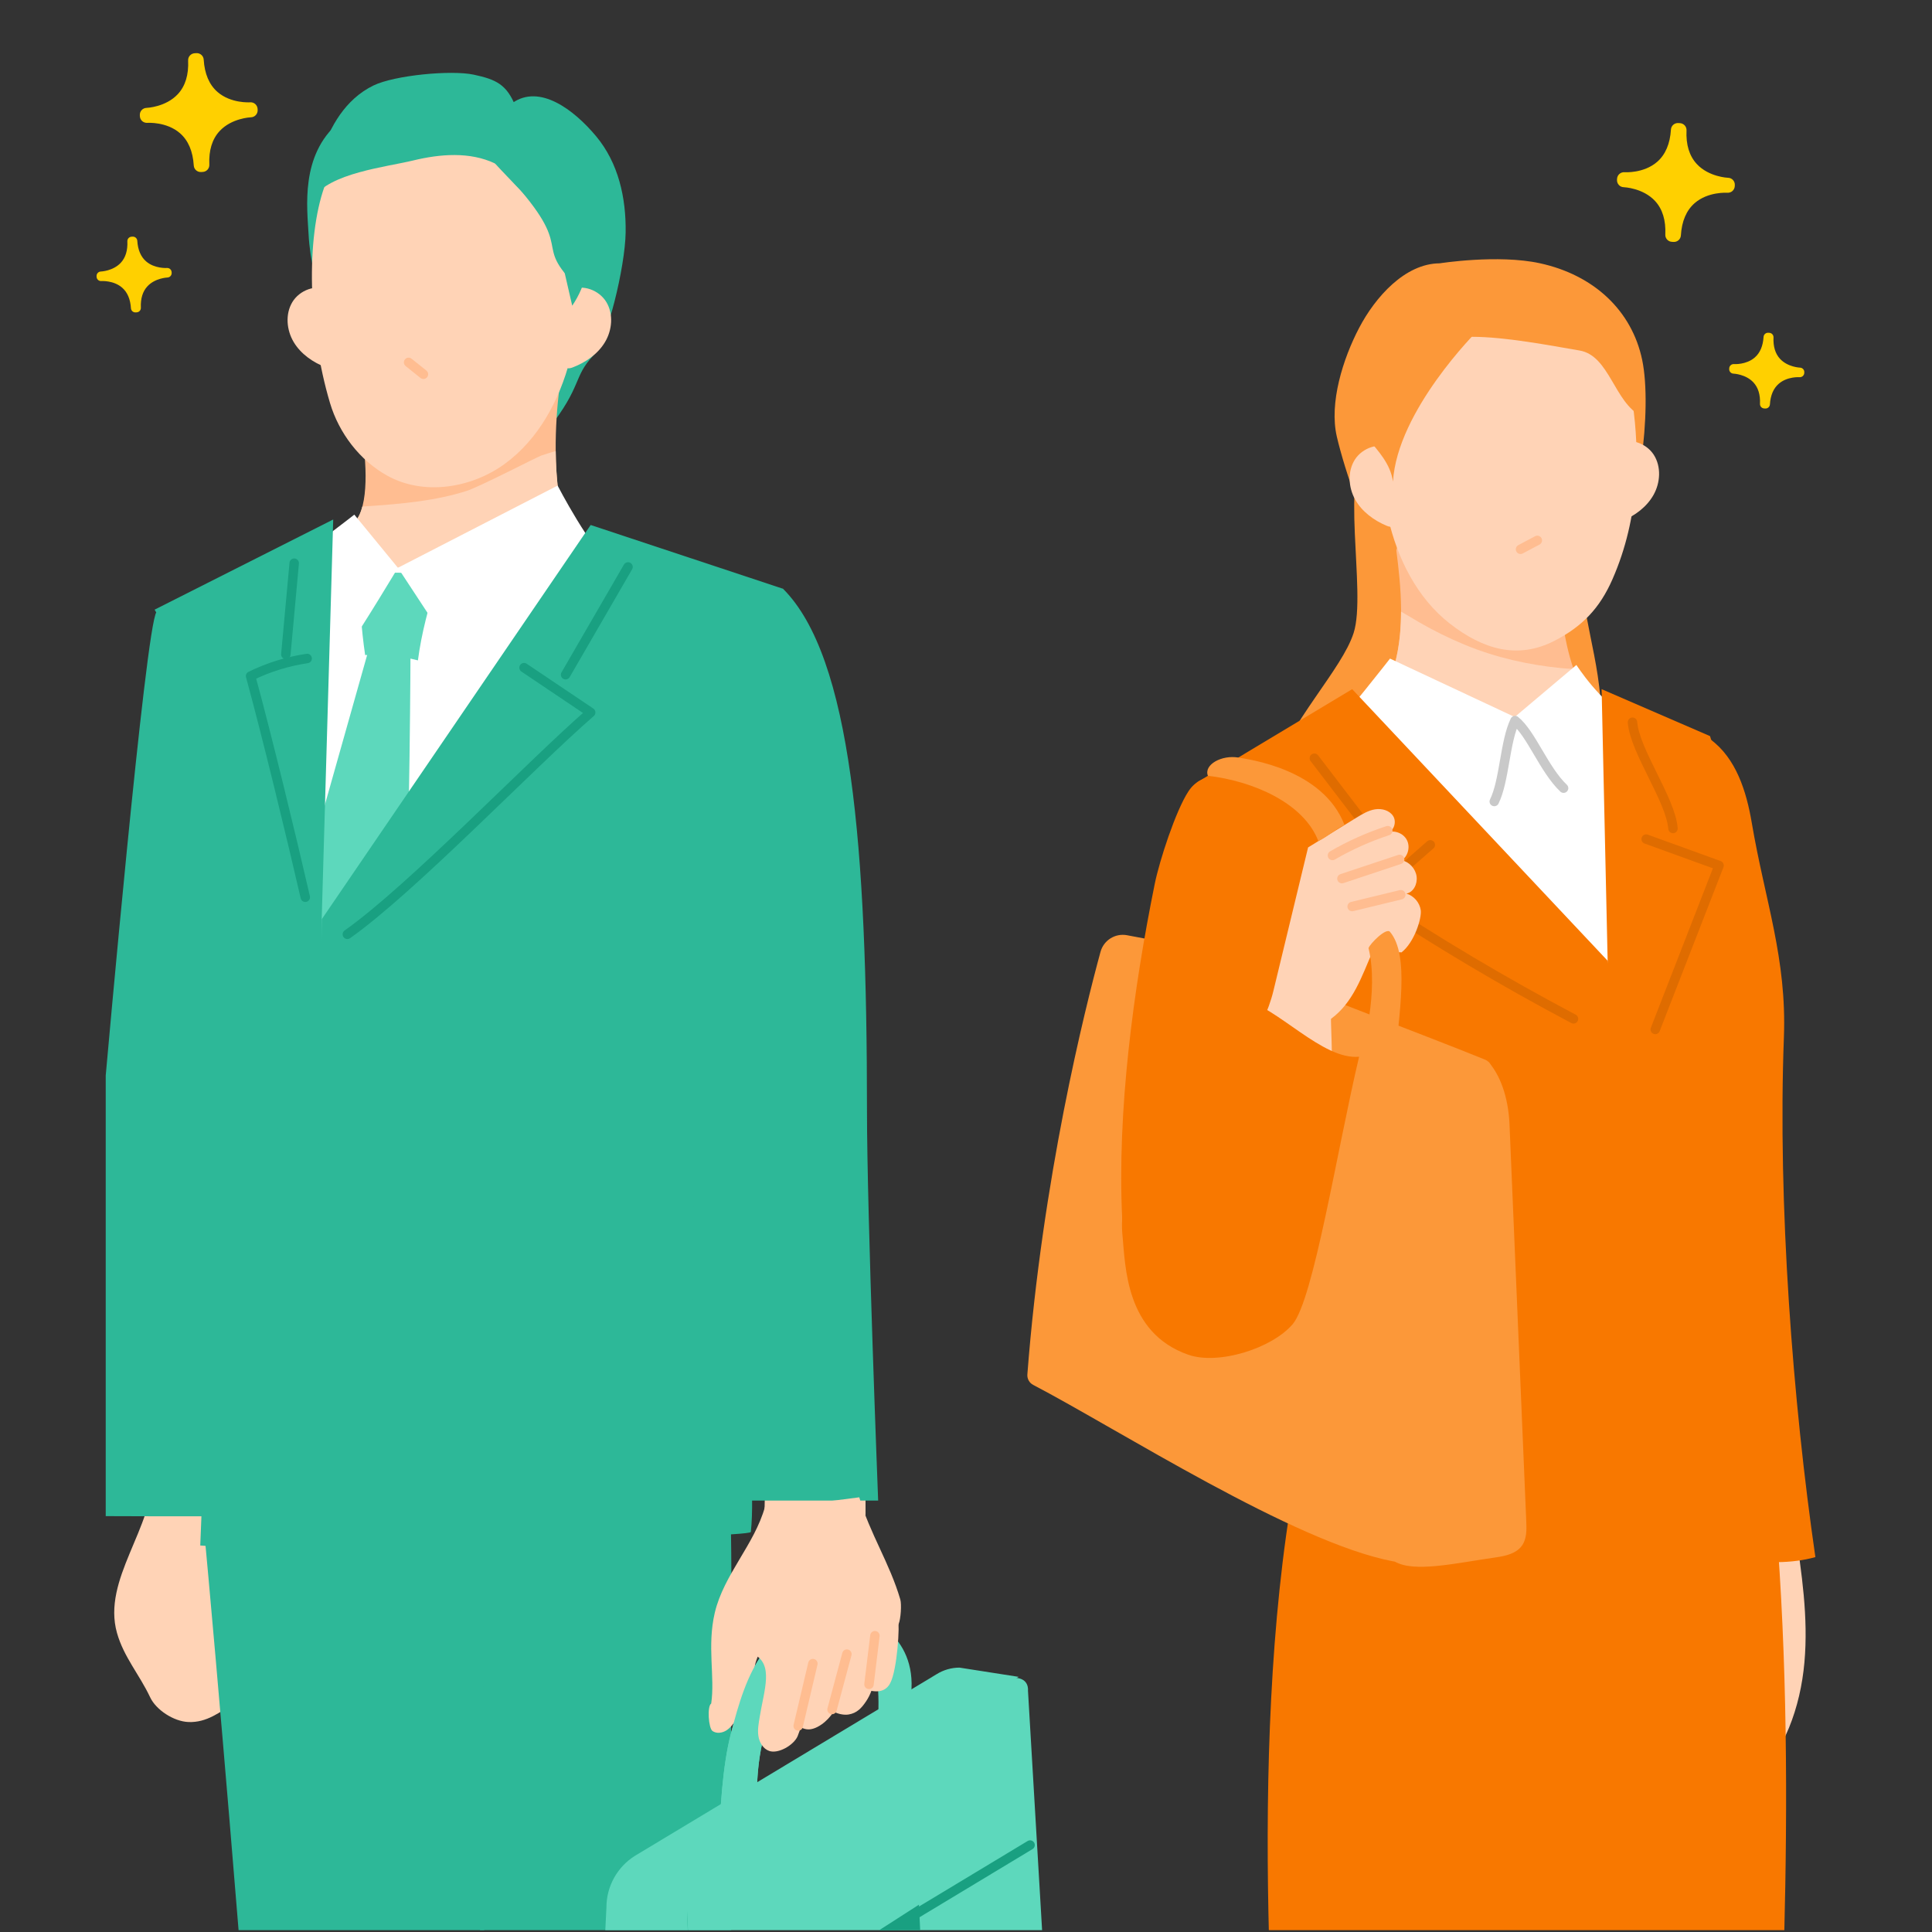 <svg width="201" height="201" viewBox="0 0 201 201" fill="none" xmlns="http://www.w3.org/2000/svg">
<rect x="0" y="0" width="201" height="201" fill="#333333" stroke="none"/>
<g clip-path="url(#clip0_11365_1039)">
<path d="M26.084 11.479C26.084 11.479 20.804 11.61 21.059 17.165L20.88 17.175C20.538 11.624 15.274 12.061 15.274 12.061L15.268 11.944C15.268 11.944 20.548 11.814 20.293 6.259L20.472 6.249C20.814 11.8 26.078 11.363 26.078 11.363L26.084 11.479Z" fill="#FFD000"/>
<path d="M21.097 17.887L20.918 17.897C20.522 17.918 20.183 17.616 20.159 17.221C20.068 15.741 19.585 14.61 18.725 13.86C17.331 12.645 15.351 12.78 15.332 12.782C15.14 12.793 14.946 12.732 14.799 12.604C14.654 12.476 14.564 12.295 14.553 12.101L14.547 11.984C14.537 11.789 14.605 11.599 14.738 11.454C14.87 11.312 15.052 11.228 15.25 11.223C15.269 11.223 17.249 11.145 18.506 9.788C19.282 8.951 19.641 7.775 19.572 6.294C19.554 5.897 19.86 5.56 20.255 5.539L20.434 5.529C20.83 5.508 21.169 5.81 21.193 6.205C21.284 7.685 21.767 8.816 22.627 9.566C24.021 10.781 26.001 10.647 26.02 10.644C26.215 10.631 26.406 10.693 26.553 10.822C26.699 10.951 26.788 11.131 26.799 11.325L26.805 11.442C26.815 11.637 26.747 11.827 26.613 11.972C26.482 12.114 26.302 12.198 26.103 12.203C26.07 12.205 24.098 12.286 22.846 13.638C22.07 14.476 21.711 15.651 21.779 17.132C21.798 17.529 21.492 17.866 21.097 17.887ZM18.171 11.847C18.674 12.057 19.187 12.351 19.659 12.759C20.124 13.162 20.508 13.636 20.808 14.18C21.049 13.607 21.378 13.094 21.798 12.644C22.224 12.187 22.703 11.84 23.18 11.578C22.677 11.368 22.163 11.074 21.691 10.665C21.226 10.263 20.842 9.789 20.543 9.245C20.303 9.818 19.973 10.331 19.554 10.781C19.128 11.238 18.649 11.585 18.172 11.847H18.171Z" fill="#FFD000"/>
<path d="M17.4 28.41C17.4 28.41 14.035 28.494 14.198 32.034L14.084 32.04C13.866 28.502 10.511 28.781 10.511 28.781L10.507 28.706C10.507 28.706 13.872 28.623 13.71 25.082L13.824 25.076C14.041 28.614 17.397 28.336 17.397 28.336L17.4 28.41Z" fill="#FFD000"/>
<path d="M14.222 32.495L14.107 32.501C13.855 32.515 13.639 32.322 13.623 32.07C13.564 31.127 13.257 30.406 12.708 29.929C11.819 29.154 10.558 29.24 10.546 29.241C10.423 29.249 10.3 29.21 10.206 29.128C10.113 29.046 10.056 28.931 10.05 28.808L10.046 28.733C10.04 28.609 10.083 28.487 10.168 28.396C10.252 28.306 10.368 28.252 10.495 28.248C10.507 28.248 11.768 28.199 12.57 27.334C13.065 26.799 13.293 26.05 13.25 25.107C13.239 24.855 13.432 24.64 13.685 24.626L13.799 24.62C14.051 24.606 14.268 24.799 14.284 25.051C14.342 25.994 14.649 26.715 15.198 27.192C16.087 27.966 17.348 27.882 17.36 27.879C17.485 27.871 17.607 27.91 17.7 27.992C17.793 28.075 17.85 28.19 17.856 28.313L17.86 28.388C17.866 28.512 17.823 28.634 17.738 28.724C17.654 28.815 17.54 28.869 17.413 28.872C17.393 28.874 16.135 28.926 15.336 29.787C14.842 30.321 14.613 31.071 14.656 32.014C14.668 32.266 14.474 32.481 14.222 32.495ZM12.356 28.645C12.677 28.779 13.004 28.965 13.306 29.227C13.601 29.483 13.846 29.786 14.038 30.132C14.19 29.767 14.402 29.44 14.669 29.154C14.941 28.862 15.245 28.642 15.55 28.475C15.229 28.34 14.902 28.154 14.601 27.893C14.305 27.637 14.06 27.334 13.869 26.987C13.716 27.352 13.505 27.679 13.237 27.965C12.965 28.257 12.661 28.477 12.356 28.645Z" fill="#FFD000"/>
<path d="M168.949 18.752C168.949 18.752 174.229 18.883 173.974 24.437L174.153 24.447C174.495 18.896 179.759 19.334 179.759 19.334L179.765 19.217C179.765 19.217 174.485 19.086 174.74 13.531L174.561 13.521C174.219 19.073 168.955 18.635 168.955 18.635L168.949 18.752Z" fill="#FFD000"/>
<path d="M173.936 25.159L174.115 25.169C174.511 25.19 174.851 24.888 174.874 24.493C174.965 23.013 175.448 21.882 176.308 21.133C177.703 19.918 179.682 20.053 179.701 20.054C179.893 20.065 180.087 20.005 180.234 19.877C180.379 19.748 180.469 19.567 180.48 19.373L180.486 19.256C180.496 19.061 180.428 18.871 180.295 18.727C180.163 18.584 179.982 18.501 179.783 18.496C179.764 18.496 177.785 18.418 176.527 17.061C175.752 16.223 175.392 15.047 175.461 13.566C175.479 13.17 175.174 12.833 174.778 12.812L174.6 12.802C174.203 12.781 173.864 13.083 173.84 13.478C173.75 14.958 173.266 16.089 172.406 16.838C171.012 18.053 169.032 17.919 169.014 17.917C168.819 17.903 168.627 17.965 168.48 18.095C168.334 18.224 168.246 18.404 168.234 18.598L168.228 18.715C168.218 18.91 168.287 19.1 168.42 19.244C168.551 19.387 168.732 19.47 168.93 19.475C168.963 19.478 170.935 19.558 172.187 20.91C172.963 21.748 173.322 22.924 173.254 24.405C173.235 24.801 173.541 25.138 173.936 25.159ZM176.862 19.12C176.359 19.33 175.846 19.623 175.374 20.032C174.909 20.434 174.525 20.908 174.225 21.452C173.984 20.879 173.655 20.366 173.235 19.916C172.809 19.459 172.33 19.112 171.853 18.85C172.356 18.64 172.87 18.347 173.342 17.938C173.807 17.535 174.191 17.062 174.49 16.517C174.73 17.09 175.061 17.604 175.479 18.053C175.906 18.511 176.384 18.858 176.861 19.12H176.862Z" fill="#FFD000"/>
<path d="M180.36 38.41C180.36 38.41 183.725 38.494 183.563 42.034L183.677 42.04C183.894 38.502 187.25 38.781 187.25 38.781L187.253 38.706C187.253 38.706 183.888 38.623 184.051 35.082L183.937 35.076C183.719 38.614 180.364 38.336 180.364 38.336L180.36 38.41Z" fill="#FFD000"/>
<path d="M183.539 42.495L183.653 42.501C183.906 42.515 184.122 42.322 184.138 42.07C184.196 41.127 184.503 40.406 185.053 39.929C185.941 39.154 187.202 39.24 187.215 39.241C187.338 39.249 187.461 39.21 187.554 39.128C187.647 39.046 187.704 38.931 187.711 38.808L187.714 38.733C187.721 38.609 187.677 38.487 187.593 38.396C187.508 38.306 187.393 38.252 187.266 38.248C187.253 38.248 185.992 38.199 185.19 37.334C184.696 36.8 184.467 36.05 184.511 35.107C184.522 34.855 184.328 34.64 184.076 34.626L183.961 34.62C183.709 34.606 183.493 34.799 183.477 35.051C183.418 35.994 183.111 36.715 182.562 37.192C181.674 37.966 180.412 37.882 180.4 37.879C180.276 37.871 180.154 37.91 180.061 37.992C179.967 38.075 179.91 38.19 179.904 38.313L179.9 38.388C179.894 38.512 179.938 38.634 180.022 38.724C180.107 38.815 180.221 38.869 180.348 38.872C180.368 38.874 181.625 38.926 182.424 39.787C182.919 40.321 183.147 41.071 183.104 42.014C183.093 42.266 183.287 42.481 183.539 42.495ZM185.404 38.645C185.084 38.779 184.757 38.965 184.455 39.227C184.159 39.483 183.914 39.786 183.723 40.132C183.57 39.767 183.359 39.44 183.092 39.154C182.819 38.862 182.515 38.642 182.21 38.475C182.531 38.34 182.858 38.154 183.16 37.893C183.456 37.637 183.7 37.334 183.892 36.987C184.045 37.352 184.256 37.679 184.523 37.965C184.795 38.257 185.1 38.477 185.404 38.645Z" fill="#FFD000"/>
<path d="M53.309 10.716C47.127 5.471 39.21 9.343 35.222 12.758C31.234 16.174 31.955 21.602 32.106 24.411C32.387 29.655 34.854 35.881 38.321 39.824C45.511 40.304 49.825 44.205 57.014 44.684C60.611 40.133 59.598 39.242 61.729 36.989C63.174 35.461 65.038 27.79 65.09 24.177C65.143 20.564 64.333 16.949 62.018 14.175C59.703 11.401 56.134 8.713 53.309 10.715V10.716Z" fill="#2DB898"/>
<path d="M37.406 43.939C37.98 46.393 38.474 51.246 37.406 53.541C36.337 55.837 31.774 58.014 29.462 59.291C33.408 62.035 41.467 64.647 46.342 65.222C51.217 65.798 59.181 63.69 63.702 61.945C56.393 57.673 57.537 43.665 58.574 37.825C52.612 38.707 44.072 44.108 37.407 43.939H37.406Z" fill="#FFBD91"/>
<path d="M57.814 46.925C57.794 46.931 57.775 46.936 57.755 46.942C57.269 47.084 56.786 47.232 56.308 47.397C55.858 47.551 49.851 50.665 48.526 51.082C45.391 52.069 42.169 52.411 37.698 52.702C37.617 53.007 37.522 53.292 37.406 53.543C36.337 55.838 31.774 58.016 29.462 59.292C33.408 62.036 41.467 64.648 46.342 65.223C51.217 65.799 59.181 63.691 63.702 61.947C59.141 59.281 57.872 52.823 57.815 46.925H57.814Z" fill="#FFD3B6"/>
<path d="M33.75 19.437C31.861 24.766 32.009 34.13 34.334 41.931C35.268 45.064 37.428 47.9 40.286 49.486C44.078 51.59 49.041 50.801 52.54 48.24C56.04 45.679 58.209 41.62 59.302 37.424C60.518 32.754 60.5 27.673 58.663 23.211C56.825 18.749 51.297 12.978 46.634 11.733C41.972 10.487 38.379 12.836 35.501 16.71L33.75 19.436V19.437Z" fill="#FFD3B6"/>
<path d="M59.321 30.177C60.627 29.533 62.343 30.188 63.09 31.438C63.837 32.688 63.69 34.345 62.941 35.593C62.193 36.842 60.924 37.713 59.563 38.232C59.34 38.317 59.058 38.383 58.887 38.216C58.749 38.08 58.758 37.858 58.778 37.665C59.02 35.285 59.261 32.905 59.502 30.525L59.321 30.176V30.177Z" fill="#FFD3B6"/>
<path d="M34.178 30.177C32.873 29.533 31.157 30.188 30.41 31.438C29.663 32.688 29.81 34.345 30.558 35.593C31.306 36.842 32.576 37.713 33.936 38.232C34.159 38.317 34.442 38.383 34.612 38.216C34.751 38.08 34.74 37.858 34.721 37.665C34.48 35.285 34.239 32.905 33.997 30.525L34.178 30.176V30.177Z" fill="#FFD3B6"/>
<path d="M42.509 37.701C43.023 38.113 43.538 38.524 44.052 38.937" stroke="#FFBD91" stroke-width="0.983" stroke-linecap="round" stroke-linejoin="round"/>
<path d="M67.287 131.38L18.248 128.744C18.355 123.328 23.885 118.034 24.57 112.609C25.243 107.286 21.461 94.545 21.62 87.927C21.76 82.078 23.259 79.714 25.253 75.892C25.41 75.596 25.568 75.289 25.729 74.969C26.648 73.154 28.451 62.266 29.462 59.291C29.483 59.292 41.399 59.071 41.399 59.071C41.399 59.071 63.458 58.357 63.854 59.116C64.661 60.65 66.274 72.91 67.385 76.794C67.482 77.133 67.575 77.477 67.668 77.83C68.74 81.888 69.517 86.837 69.231 92.166C69.135 93.956 69.04 95.782 68.945 97.612C68.708 102.188 68.092 114.083 67.898 118.123V118.126C67.539 125.722 67.288 131.379 67.288 131.379L67.287 131.38Z" fill="white"/>
<path d="M45.613 59.923C42.898 59.529 40.136 59.471 37.407 59.752C37.388 62.562 37.583 65.372 37.988 68.151C39.832 68.051 41.692 68.238 43.479 68.705C43.849 65.886 44.582 63.116 45.613 59.923Z" fill="#5DD8BC"/>
<path d="M15.891 153.158C16.046 158.927 10.591 164.305 12.172 169.891C12.883 172.402 14.499 174.201 15.621 176.583C16.234 177.884 18.059 179.094 19.604 179.155C21.502 179.231 22.881 178.138 24.428 177.124C25.314 176.543 26.08 176.335 26.234 175.347C26.387 174.359 24.971 173.903 24.849 173.673C24.752 173.807 25.117 166.482 25.738 163.215C26.059 161.53 26.378 159.787 25.937 158.126C25.578 156.773 24.732 155.553 24.446 154.186C24.16 152.819 24.708 151.111 26.17 150.734C23.026 149.293 19.545 148.471 16.032 148.339C16.11 150.522 16.189 152.706 15.889 153.159L15.891 153.158Z" fill="#FFD3B6"/>
<path d="M36.862 53.542L41.399 59.071C41.399 59.071 37.797 65.09 36.025 67.636C32.228 63.406 33.736 63.212 29.585 58.916C32.244 57.158 36.861 53.542 36.861 53.542H36.862Z" fill="white"/>
<path d="M38.67 66.468C36.655 73.609 34.639 80.75 32.623 87.891C31.841 90.659 31.053 93.48 31.136 96.355C31.219 99.23 32.309 102.221 34.633 103.917C36.421 102.309 39.698 103.206 41.221 101.344C41.916 100.495 42.006 99.32 42.067 98.226C42.648 87.75 42.711 67.067 42.711 67.067C42.711 67.067 40.023 67.212 38.671 66.469L38.67 66.468Z" fill="#5DD8BC"/>
<path d="M34.732 161.951L20.835 160.787C21.014 157.111 22.144 123.438 22.107 114.098C22.058 101.923 21.166 72.023 21.166 72.023L16.084 63.427L34.666 54.048L33.461 95.894C33.461 95.894 34.736 160.161 34.733 161.951H34.732Z" fill="#2DB898"/>
<path d="M58.013 50.52L41.399 59.071L49.441 71.311C49.441 71.311 60.62 62.021 63.854 59.118C61.399 57.084 58.013 50.52 58.013 50.52V50.52Z" fill="white"/>
<path d="M32.325 160.651C32.325 160.651 78.046 160.051 78.117 159.379C78.955 151.42 75.569 131.6 74.617 129.186C73.747 126.98 76.058 96.303 76.058 96.303L81.463 61.254L61.452 54.619L33.476 95.632C33.476 95.632 32.699 157.091 32.323 160.651L32.325 160.651Z" fill="#2DB898"/>
<path d="M52.947 18.432C60.202 26.345 55.146 25.053 60.108 29.869C59.842 26.16 63.077 22.703 61.675 19.259C60.872 17.285 56.174 13.503 54.286 12.516C52.398 11.529 55.013 18.253 52.947 18.432Z" fill="#2DB898"/>
<path d="M65.337 58.983C63.173 62.721 61.008 66.458 58.843 70.196" stroke="#19A081" stroke-width="0.983" stroke-linecap="round" stroke-linejoin="round"/>
<path d="M54.522 69.462C56.832 71.016 59.143 72.569 61.454 74.123C55.247 79.507 42.852 92.468 36.138 97.204" stroke="#19A081" stroke-width="0.983" stroke-linecap="round" stroke-linejoin="round"/>
<path d="M51.495 17.004C48.877 15.767 45.797 16.013 42.983 16.696C40.169 17.379 34.314 17.989 32.548 20.617C32.548 20.617 32.918 11.758 38.873 8.885C41.05 7.834 46.923 7.264 49.287 7.768C51.651 8.271 52.711 8.806 53.629 11.041C54.548 13.276 53.804 16.213 51.494 17.005L51.495 17.004Z" fill="#2DB898"/>
<path d="M51.495 17.004C51.495 17.004 55.35 21.195 57.393 22.891C58.045 21.435 58.105 18.466 57.953 16.878C57.847 15.769 57.532 14.661 56.898 13.744C56.265 12.827 55.291 12.117 54.19 11.94C53.089 11.764 51.879 12.181 51.227 13.085C50.576 13.989 50.582 16.247 51.495 17.005V17.004Z" fill="#2DB898"/>
<path d="M58.642 27.938C58.939 29.227 59.235 30.517 59.532 31.805C60.253 30.75 60.764 29.552 61.029 28.3C60.135 28.538 59.152 28.435 58.642 27.936V27.938Z" fill="#2DB898"/>
<path d="M30.609 58.591C30.319 61.753 30.029 64.914 29.739 68.076" stroke="#19A081" stroke-width="0.983" stroke-linecap="round" stroke-linejoin="round"/>
<path d="M16.281 63.67C15.136 65.153 10.999 111.894 10.999 111.894V157.734C10.999 157.734 19.655 157.774 24.364 157.734C28.381 139.955 28.535 120.186 29.859 101.983C29.71 87.984 23.666 73.156 16.281 63.67Z" fill="#2DB898"/>
<path d="M79.662 150.794C79.61 153.513 79.559 156.233 79.507 158.952C83.021 158.515 86.535 158.076 90.049 157.638C90.047 155.299 90.045 152.96 90.044 150.621C86.702 151.251 83.231 151.18 79.663 150.794H79.662Z" fill="#FFD3B6"/>
<path d="M31.957 68.507C29.916 68.808 27.923 69.427 26.071 70.336C27.75 76.465 30.34 87.151 31.761 93.345" stroke="#19A081" stroke-width="0.983" stroke-linecap="round" stroke-linejoin="round"/>
<path d="M76.41 214.059C76.793 214.057 79.508 291.908 79.508 291.908L58.698 292.805C58.698 292.805 58.647 270.692 45.227 161.286C45.005 159.471 48.489 157.493 49.538 155.997C50.839 154.144 53.294 153.595 55.519 153.187C61.561 152.077 70.055 155.01 75.962 154.656C76.413 172.616 75.568 195.056 76.409 214.06L76.41 214.059Z" fill="#2DB898"/>
<path d="M81.464 61.253C88.582 68.371 90.198 88.128 90.198 115.549C90.198 126.295 91.361 156.115 91.361 156.115H71.892L72.241 114.2C72.241 114.2 70.147 74.363 72.177 69.799C73.477 66.874 76.76 61.609 81.465 61.253H81.464Z" fill="#2DB898"/>
<path d="M20.926 155.836C25.052 200.062 28.133 245.103 32.258 289.329C38.842 288.742 47.429 288.799 54.013 288.213C50.916 244.585 49.7 200.141 50.491 156.41C40.832 156.548 32.216 155.869 20.925 155.835L20.926 155.836Z" fill="#2DB898"/>
<path d="M74.769 192.077C74.927 188.415 75.133 183.822 76.06 180.274C76.987 176.728 78.135 172.599 80.993 170.303C82.79 168.861 85.683 168.191 87.963 167.865C89.701 167.617 95.11 169.742 94.831 175.674C94.722 177.975 95.023 180.202 94.772 183.207C93.604 183.698 92.436 184.189 91.256 184.68C91.099 181.822 91.519 178.81 91.361 175.953C91.303 174.891 90.642 173.91 89.986 173.072C89.335 172.242 88.212 171.876 87.16 171.961C86.109 172.045 85.126 172.529 84.266 173.139C81.563 175.062 79.961 178.237 79.269 181.481C78.576 184.725 78.695 188.081 78.819 191.396C77.683 191.567 76.546 191.738 74.769 192.077Z" fill="#5DD8BC"/>
<path d="M105.974 174.454L72.817 194.108L72.619 194.493C71.808 196.075 71.419 197.839 71.494 199.616L73.841 243.925H60.874L63.091 198.438C63.091 196.262 64.21 194.236 66.053 193.078L97.431 174.186C98.149 173.735 98.98 173.495 99.828 173.495L105.974 174.455V174.454Z" fill="#5DD8BC"/>
<path d="M73.741 243.759L71.394 197.205C71.394 195.693 72.173 194.286 73.455 193.483C73.455 193.483 89.805 183.729 94.956 180.031C107.561 170.98 106.947 175.874 106.947 175.874L109.569 220.347L73.741 243.759Z" fill="#5DD8BC"/>
<path d="M91.017 204.383V201.106L95.605 198.156L95.769 201.58L91.017 204.383Z" fill="#19A081"/>
<path d="M73.218 212.427L107.167 191.954" stroke="#19A081" stroke-width="0.983" stroke-linecap="round" stroke-linejoin="round"/>
<path d="M79.587 156.762C78.496 160.693 75.301 163.81 74.365 167.781C73.543 171.271 74.401 174.439 73.992 177.231C73.556 177.5 73.707 179.792 74.124 180.088C74.542 180.384 75.138 180.302 75.571 180.027C76.003 179.752 76.308 179.321 76.601 178.901C77.305 177.895 78.028 176.843 78.225 175.63C78.483 174.053 78.316 173.076 79.231 171.601C81.928 170.238 83.578 166.826 84.401 163.918C84.878 162.232 84.922 160.341 84.084 158.803C83.246 157.264 81.368 156.226 79.585 156.761L79.587 156.762Z" fill="#FFD3B6"/>
<path d="M80.668 156.784C78.843 161.266 77.662 166.01 77.453 170.446C78.905 171.187 80.516 171.619 82.146 171.702C85.314 171.866 88.391 170.738 91.363 169.628C91.913 169.423 93.24 169.498 93.486 168.964C93.71 168.476 93.815 166.919 93.665 166.405C92.568 162.642 90.494 159.539 89.397 155.776C86.392 156.167 83.387 156.557 80.668 156.784Z" fill="#FFD3B6"/>
<path d="M81.464 176.091C81.411 175.609 81.338 175.127 81.232 174.644C81.05 173.82 80.64 173.037 80.104 172.386C79.931 172.175 79.756 171.961 79.574 171.752C77.718 174.108 76.815 177.385 76.06 180.276C75.133 183.822 74.927 188.416 74.769 192.079C76.546 191.74 77.683 191.569 78.819 191.398C78.695 188.083 78.576 184.728 79.269 181.483C79.674 179.581 80.395 177.707 81.464 176.092V176.091Z" fill="#5DD8BC"/>
<path d="M78.4 172.094C80.541 173.132 79.484 175.849 79.039 178.617C78.932 179.278 78.8 179.951 78.902 180.613C79.002 181.275 79.39 181.94 80.022 182.162C80.973 182.496 82.589 181.554 82.984 180.627C83.42 179.605 84.577 175.227 84.697 173.767C84.802 172.5 84.103 171.202 82.989 170.591C81.874 169.981 79.479 170.28 78.401 172.093L78.4 172.094Z" fill="#FFD3B6"/>
<path d="M82.547 178.067C82.198 179.015 83.275 180.029 84.28 179.913C85.284 179.798 86.488 178.701 86.871 177.765C87.255 176.829 87.721 173.712 87.875 172.994C88.026 172.286 88.005 171.499 87.601 170.899C86.819 169.736 84.918 169.867 83.917 170.848C82.915 171.829 82.627 173.324 82.568 174.724C82.505 176.206 82.675 177.72 82.547 178.067Z" fill="#FFD3B6"/>
<path d="M85.936 177.172C86.124 178.018 87.442 178.512 88.296 178.37C89.151 178.227 89.633 177.708 90.115 176.987C91.023 175.631 91.07 174.066 91.267 172.445C91.361 171.662 91.443 170.852 91.21 170.097C90.978 169.344 90.351 168.656 89.564 168.6C88.382 168.515 87.586 169.766 87.163 170.873C86.357 172.988 85.467 175.06 85.936 177.172Z" fill="#FFD3B6"/>
<path d="M89.426 175.537C90.674 176.034 91.976 176.31 92.609 175.124C93.352 173.731 93.629 169.047 93.428 168.448C92.575 165.894 90.294 167.904 89.622 169.81C88.992 171.598 88.707 172.884 89.427 175.537H89.426Z" fill="#FFD3B6"/>
<path d="M84.57 173.079C84.06 175.241 83.552 177.401 83.042 179.563" stroke="#FFBD91" stroke-width="0.983" stroke-linecap="round" stroke-linejoin="round"/>
<path d="M88.109 172.088C87.594 174.009 87.079 175.93 86.563 177.851" stroke="#FFBD91" stroke-width="0.983" stroke-linecap="round" stroke-linejoin="round"/>
<path d="M91.024 170.174C90.819 171.861 90.613 173.548 90.408 175.235" stroke="#FFBD91" stroke-width="0.983" stroke-linecap="round" stroke-linejoin="round"/>
<path d="M165.206 51.048C163.189 56.474 164.752 62.479 165.853 68.162C166.954 73.846 167.374 80.353 163.669 84.801C161.21 87.754 157.372 89.189 153.606 89.949C150.335 90.61 146.475 90.678 144.185 88.25C142 85.935 142.15 82.299 142.805 79.184C145.287 67.373 153.29 56.844 165.206 51.047V51.048Z" fill="#FC9839"/>
<path d="M165.166 52.904C163.015 61.864 162.837 71.293 164.649 80.327C165.633 85.231 167.192 90.318 165.797 95.121C164.822 98.478 162.431 101.336 159.468 103.192C156.505 105.047 153.006 105.946 149.514 106.109C141.824 106.468 143.639 112.918 138.534 107.156C119.974 86.213 138.358 73.503 140.826 65.857C142.218 61.544 139.218 49.097 142.47 45.941C144.913 43.569 145.768 40.301 149.173 40.344C152.902 40.391 156.711 41.189 159.819 43.253C162.927 45.316 166.13 48.886 165.165 52.902L165.166 52.904Z" fill="#FC9839"/>
<path d="M162.671 60.362C161.925 62.769 163.045 68.451 164.165 70.696C165.295 72.962 169.283 76.146 171.498 77.582C167.37 80.041 159.146 82.078 154.243 82.309C149.339 82.54 141.543 79.875 137.156 77.816C148.543 73.429 145.577 60.609 144.955 54.71C150.84 56.009 156.009 60.062 162.671 60.362Z" fill="#FFBD91"/>
<path d="M164.165 70.696C164.011 70.388 163.858 70.013 163.709 69.594C163.279 69.575 162.85 69.551 162.425 69.509C159.004 69.172 155.619 68.41 152.434 67.098C150.791 66.422 149.164 65.62 147.628 64.729C147.003 64.365 146.394 63.984 145.763 63.632C145.751 69.163 144.199 75.102 137.157 77.815C141.544 79.875 149.341 82.539 154.244 82.308C159.147 82.077 167.37 80.041 171.499 77.582C169.283 76.145 165.295 72.961 164.166 70.695L164.165 70.696Z" fill="#FFD3B6"/>
<path d="M164.005 69.181L157.589 74.595C157.589 74.595 163.817 83.95 165.897 86.249C169.125 81.571 165.869 79.385 169.438 74.595C166.576 73.19 164.005 69.181 164.005 69.181Z" fill="white"/>
<path d="M160.19 27.385C165.813 28.603 169.779 32.309 170.849 37.449C171.917 42.59 170.485 53.498 167.933 58.086C161.008 60.078 153.343 53.357 146.42 55.35C144.435 52.969 146.582 59.006 144.022 57.257C142.285 56.07 139.898 48.951 139.081 45.432C138.264 41.913 139.722 37.321 141.397 34.119C143.071 30.917 146.167 27.417 149.78 27.395C149.78 27.395 155.832 26.44 160.191 27.385H160.19Z" fill="#FC9839"/>
<path d="M167.753 60.273C166.437 63.264 164.643 65.162 161.737 66.66C157.883 68.648 154.258 67.544 150.838 64.878C147.418 62.211 145.373 58.09 144.409 53.861C143.336 49.155 143.508 44.079 145.481 39.674C147.454 35.27 150.206 30.162 154.904 29.059C159.602 27.956 164.924 29.431 167.683 33.39C167.683 33.39 173.456 47.316 167.752 60.273H167.753Z" fill="#FFD3B6"/>
<path d="M144.768 46.662C143.482 45.979 141.747 46.581 140.962 47.808C140.178 49.034 140.275 50.695 140.984 51.966C141.694 53.236 142.937 54.146 144.28 54.706C144.5 54.798 144.781 54.872 144.956 54.71C145.099 54.578 145.096 54.357 145.082 54.163C144.913 51.777 144.745 49.391 144.576 47.005L144.768 46.661V46.662Z" fill="#FFD3B6"/>
<path d="M168.252 46.173C169.538 45.49 171.273 46.092 172.057 47.319C172.841 48.545 172.745 50.206 172.035 51.477C171.326 52.747 170.083 53.657 168.74 54.217C168.519 54.309 168.239 54.383 168.063 54.221C167.921 54.089 167.924 53.868 167.937 53.674C168.106 51.288 168.275 48.902 168.444 46.515L168.252 46.172V46.173Z" fill="#FFD3B6"/>
<path d="M159.939 56.221C159.357 56.529 158.774 56.837 158.192 57.146" stroke="#FFBD91" stroke-width="0.983" stroke-linecap="round" stroke-linejoin="round"/>
<path d="M142.715 143.741L182.448 138.301C181.652 132.942 183.997 127.98 182.625 122.687C181.279 117.492 184.793 108.561 183.792 102.017C182.908 96.235 181.119 94.081 178.654 90.544C178.461 90.269 178.265 89.986 178.064 89.689C176.922 88.005 173.745 77.437 172.364 74.615C172.342 74.618 157.588 74.593 157.588 74.593C157.588 74.593 138.525 78.02 138.23 78.824C137.625 80.448 137.587 92.815 136.98 96.808C136.928 97.157 136.879 97.51 136.832 97.871C136.287 102.033 136.145 107.041 137.109 112.289C137.432 114.053 137.759 115.852 138.087 117.655C138.904 122.163 139.711 126.687 140.418 130.67V130.673C141.743 138.161 142.713 143.741 142.713 143.741H142.715Z" fill="white"/>
<path d="M166.628 145.769C174.085 154.488 185.822 155.482 185.822 155.482C184.764 148.43 185.826 154.804 181.635 136.519C179.012 125.072 185.499 111.727 183.974 101.3C182.441 90.811 177.906 76.583 177.906 76.583L166.628 71.698L167.255 99.955C167.255 99.955 164.3 143.047 166.628 145.769Z" fill="#F87800"/>
<path d="M144.612 68.518L157.589 74.595L154.08 89.084C154.08 89.084 141.316 79.328 137.739 76.86C139.915 74.531 144.612 68.519 144.612 68.519V68.518Z" fill="white"/>
<path d="M172.541 146.481C172.541 146.481 150.945 162.399 133.336 155.792C132.109 155.332 135.894 143.733 138.741 130.237C136.356 119.831 134.745 109.253 134.745 109.253L124.548 81.383L140.678 71.699L167.256 99.956C167.256 99.956 171.716 142.998 172.541 146.481Z" fill="#F87800"/>
<path d="M153.113 35.039C156.616 35.039 161.209 35.936 164.333 36.466C167.457 36.996 167.936 41.88 170.771 43.296C170.996 38.279 167.937 29.786 159.973 27.965C156.097 27.079 150.161 29.072 147.531 32.053C148.141 32.253 152.557 34.789 153.113 35.04V35.039Z" fill="#FC9839"/>
<path d="M153.689 34.438C153.689 34.438 145.364 42.697 144.922 50.102C144.396 46.422 139.936 44.832 140.575 41.169C140.942 39.07 147.072 32.331 148.708 30.966C150.344 29.601 153.689 34.438 153.689 34.438Z" fill="#FC9839"/>
<path d="M186.745 159.012C187.444 163.628 188.144 168.298 187.727 172.948C187.31 177.598 185.659 182.3 182.284 185.526C180.049 180.958 178.036 176.079 178.157 170.994C178.279 165.909 181.049 160.575 186.744 159.012H186.745Z" fill="#FFD3B6"/>
<path d="M177.954 76.929C180.617 78.886 181.695 82.329 182.247 85.587C183.624 93.718 185.903 99.687 185.592 107.928C184.938 125.241 186.528 145.906 188.868 161.997C183.714 163.437 178.141 161.49 174.053 161.227C170.834 132.289 173.989 107.933 177.953 76.929H177.954Z" fill="#F87800"/>
<path d="M162.671 81.998C160.634 80.069 159.31 76.317 157.623 74.966C156.56 77.113 156.524 81.239 155.46 83.386" stroke="#C9C9C9" stroke-width="0.983" stroke-linecap="round" stroke-linejoin="round"/>
<path d="M136.742 78.882C139.366 82.313 141.989 85.744 144.612 89.175" stroke="#DF6C00" stroke-width="0.983" stroke-linecap="round" stroke-linejoin="round"/>
<path d="M182.824 141.368C187.299 170.684 185.695 201.79 184.751 225.867C163.591 223.926 149.882 225.107 133.226 225.107C132.079 208.565 129.597 169.925 136.991 144.157C152.967 139.909 166.738 139.16 182.823 141.368H182.824Z" fill="#F87800"/>
<path d="M148.805 87.895C146.712 89.731 144.618 91.566 142.524 93.401C149.367 97.95 156.438 102.157 163.701 105.999" stroke="#DF6C00" stroke-width="0.983" stroke-linecap="round" stroke-linejoin="round"/>
<path d="M169.84 75.14C170.085 78.171 173.807 83.163 174.053 86.193" stroke="#DF6C00" stroke-width="0.983" stroke-linecap="round" stroke-linejoin="round"/>
<path d="M144.899 162.431C134.624 160.47 116.36 148.714 107.487 144.079C107.086 143.869 106.85 143.441 106.884 142.99C108.449 122.566 112.881 104.941 114.493 99.03C114.821 97.825 116.014 97.073 117.241 97.296C120.398 97.867 126.129 98.978 128.176 99.861C133.895 102.326 147.944 107.581 154.492 110.237C154.975 110.433 155.264 110.93 155.192 111.445C152.895 127.629 149.022 145.303 146.13 161.506C146.026 162.09 145.482 162.544 144.898 162.432L144.899 162.431Z" fill="#FC9839"/>
<path d="M171.262 87.296C173.79 88.213 176.317 89.128 178.846 90.045C176.634 95.73 174.421 101.415 172.209 107.101" stroke="#DF6C00" stroke-width="0.983" stroke-linecap="round" stroke-linejoin="round"/>
<path d="M129.714 80.88C127.291 80.677 124.982 80.291 123.646 82.322C122.309 84.354 120.622 89.564 120.138 91.947C117.911 102.929 116.208 115.602 116.751 126.793C116.863 129.085 122.275 134.783 125.873 135.112C132.528 135.72 134.654 129.742 135.345 124.13C136.268 116.632 136.798 109.041 136.048 101.523C135.297 94.005 133.221 86.53 129.713 80.879L129.714 80.88Z" fill="#F87800"/>
<path d="M132.486 103.072C133.687 98.103 134.888 93.134 136.089 88.165C137.766 87.133 139.444 86.101 141.121 85.069C141.728 84.696 142.354 84.314 143.058 84.201C143.761 84.087 144.568 84.306 144.945 84.91C145.322 85.515 145.023 86.49 144.322 86.611C145.065 86.329 145.992 86.679 146.363 87.382C146.734 88.085 146.501 89.047 145.848 89.502C146.637 89.681 147.278 90.387 147.38 91.189C147.483 91.991 147.04 92.835 146.316 92.965C147.092 93.192 147.704 93.902 147.813 94.703C147.923 95.504 147.161 98.033 145.807 99.086C145.438 98.981 144.691 99.377 144.314 99.297C143.693 98.97 143.399 99.299 142.802 98.982C141.661 101.622 140.782 104.3 138.473 105.999C138.443 106.294 138.661 110.259 138.515 111.556C136.284 111.09 132.453 109.291 130.33 108.461C130.98 106.867 131.931 105.368 132.486 103.071V103.072Z" fill="#FFD3B6"/>
<path d="M129.185 103.908C132.951 104.777 137.547 110.291 141.396 109.941C139.109 119.595 136.656 135.238 134.477 137.775C132.314 140.294 126.752 142.04 123.619 140.941C117.07 138.646 117.093 131.694 116.778 128.507C115.985 120.509 124.839 110.928 129.185 103.908Z" fill="#F87800"/>
<path d="M125.664 80.71C130.337 81.254 135.632 83.524 137.157 87.507C138.241 86.975 138.795 86.363 139.88 85.832C137.635 79.969 129.802 78.987 128.853 78.818C127.115 78.509 125.22 79.549 125.665 80.71H125.664Z" fill="#FC9839"/>
<path d="M142.378 98.637C143.485 103.21 141.724 109.167 141.724 109.167C141.724 109.167 143.475 109.545 145.088 110.737C145.53 105.59 146.68 99.387 144.612 96.948C144.21 96.472 142.527 98.189 142.378 98.638V98.637Z" fill="#FC9839"/>
<path d="M154.881 110.5C156.351 112.213 156.95 114.726 157.045 116.981C157.627 130.755 158.208 144.528 158.79 158.302C158.826 159.156 158.843 160.078 158.356 160.78C157.758 161.642 156.61 161.886 155.571 162.034C151.374 162.632 147.107 163.646 145.088 162.449C144.254 161.955 144.06 159.296 144.105 158.328C144.742 144.479 146.892 130.701 150.502 117.316C151.269 114.472 152.114 111.126 154.881 110.5Z" fill="#FC9839"/>
<path d="M138.625 89C140.445 87.941 142.378 87.075 144.38 86.421" stroke="#FFBD91" stroke-width="0.983" stroke-linecap="round" stroke-linejoin="round"/>
<path d="M139.611 91.41C141.612 90.744 143.613 90.078 145.614 89.412" stroke="#FFBD91" stroke-width="0.983" stroke-linecap="round" stroke-linejoin="round"/>
<path d="M140.673 94.314C142.36 93.904 144.047 93.495 145.734 93.086" stroke="#FFBD91" stroke-width="0.983" stroke-linecap="round" stroke-linejoin="round"/>
</g>
<defs>
<clipPath id="clip0_11365_1039">
<rect width="200" height="200" fill="white" transform="translate(0.5 0.808)"/>
</clipPath>
</defs>
</svg>
